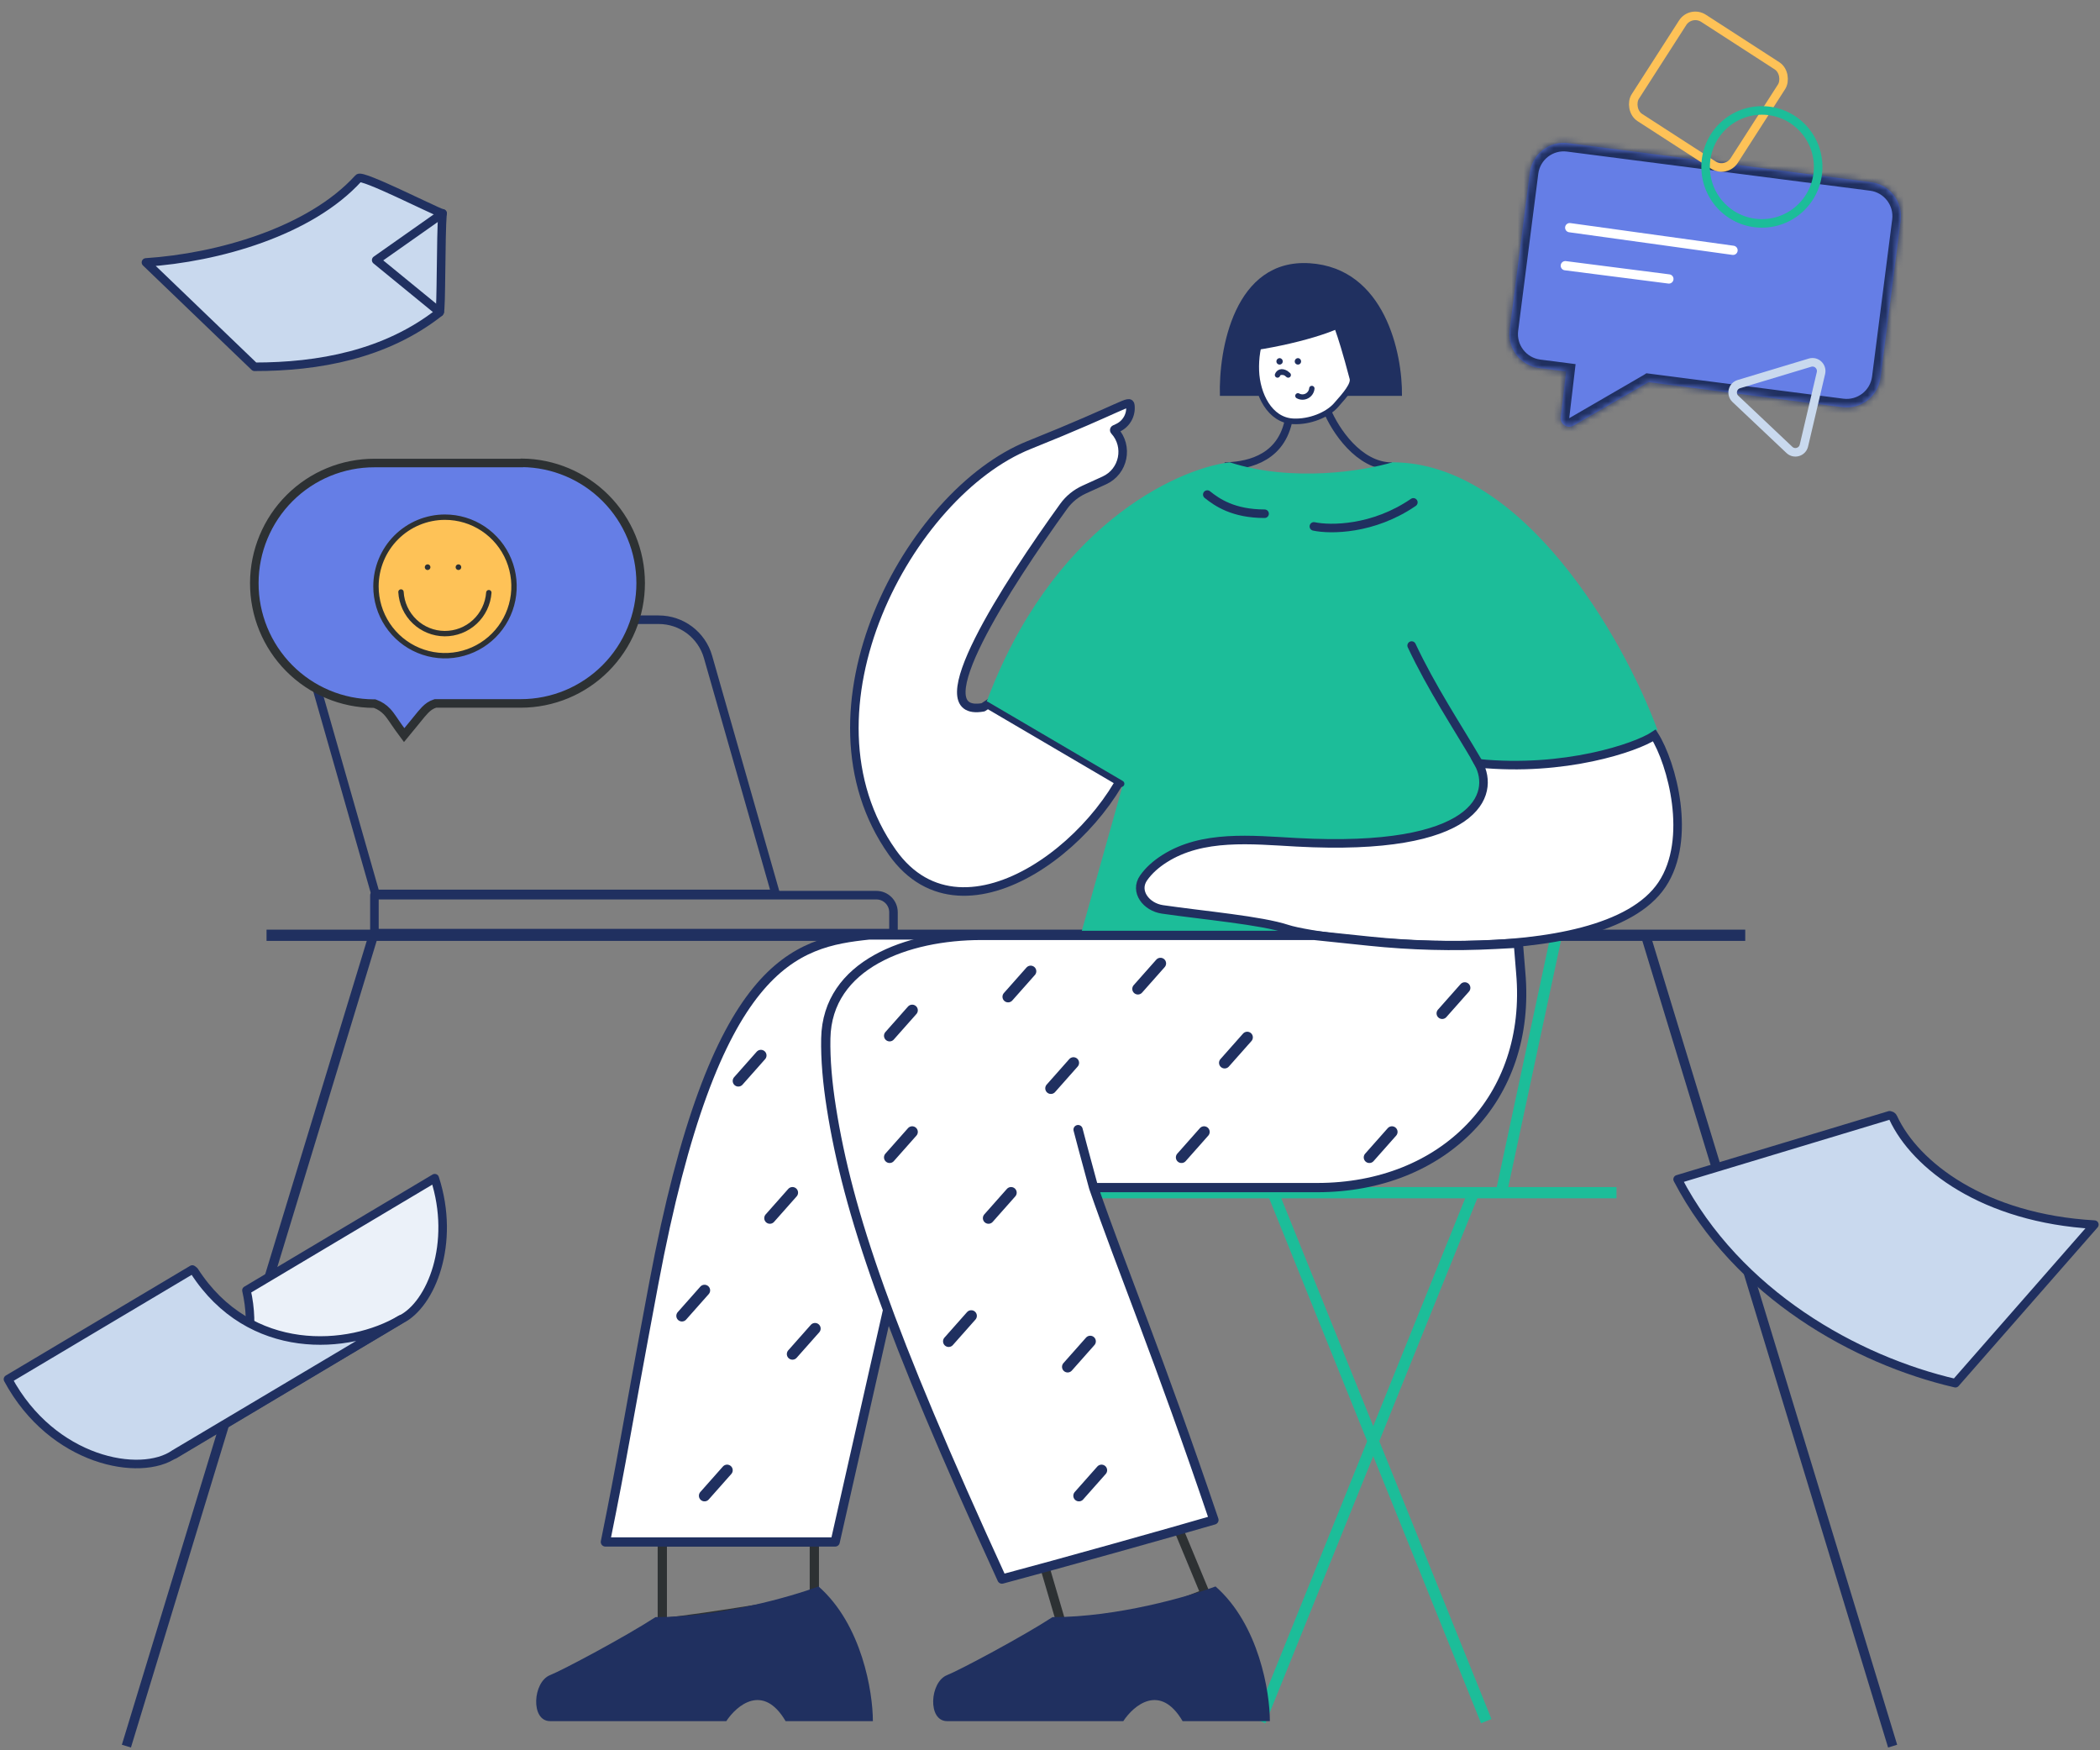<svg width="348" height="290" viewBox="0 0 348 290" fill="none" xmlns="http://www.w3.org/2000/svg">
<rect x="0" y="0" width="348" height="290" fill="#808080" stroke="none"/>
<path d="M147.887 141.244C159.912 158.198 184.55 138.237 188.474 122.453L168.18 113.691L162.919 117.192C152.492 119.048 166.986 96.755 176.265 83.894C177.139 82.682 178.314 81.733 179.674 81.114L183.002 79.6C186.216 78.136 187.067 73.963 184.683 71.358C184.617 71.286 184.64 71.171 184.728 71.129L185.252 70.884C186.669 70.222 187.5 68.724 187.313 67.171C187.174 66.11 186.44 67.355 170.52 73.743C150.621 81.729 131.235 117.769 147.887 141.244Z" fill="white" stroke="#203060" stroke-width="1.416" stroke-linecap="round" stroke-linejoin="round"/>
<path d="M257.855 155.232L248.862 197.268" stroke="#1CBD99" stroke-width="1.862"/>
<path d="M61.92 154.837L20.947 289.312" stroke="#203060" stroke-width="1.572"/>
<path d="M272.661 154.837L313.635 289.312" stroke="#203060" stroke-width="1.572"/>
<path d="M289.211 154.963L44.169 154.963" stroke="#203060" stroke-width="1.862"/>
<path d="M244.409 197.053L208.838 285.17" stroke="#1CBD99" stroke-width="1.862"/>
<path d="M210.719 197.053L246.29 285.17" stroke="#1CBD99" stroke-width="1.862"/>
<path d="M202.157 65.59H209.802H223.751H232.326C232.43 58.6 229.516 44.419 217.035 43.615C204.554 42.812 201.916 57.93 202.157 65.59Z" fill="#203060"/>
<path d="M214.286 69.809C217.02 69.944 219.954 68.759 221.384 67.149C222.958 65.375 224.385 63.732 224.11 62.684C221.84 54.034 220.941 52.711 220.941 52.711C220.941 52.711 219.123 50.229 215.568 50.205C212.79 50.186 210.431 52.254 209.363 54.819C208.391 57.15 208.112 59.415 208.187 61.434C208.332 65.322 210.4 69.617 214.286 69.809Z" fill="white" stroke="#203060" stroke-width="0.931"/>
<path d="M211.701 62.132C211.888 61.647 212.387 61.413 213.088 61.819L213.478 62.132" fill="#203060"/>
<path d="M211.701 62.132C211.888 61.647 212.387 61.413 213.088 61.819L213.478 62.132" stroke="#203060" stroke-width="0.891" stroke-linecap="round" stroke-linejoin="round"/>
<path d="M212.044 59.332C212.186 59.337 212.321 59.396 212.42 59.498C212.519 59.6 212.574 59.737 212.574 59.88C212.574 60.021 212.518 60.156 212.419 60.255C212.319 60.355 212.185 60.411 212.044 60.411C211.904 60.411 211.769 60.355 211.669 60.255C211.57 60.156 211.514 60.021 211.514 59.88C211.514 59.737 211.569 59.6 211.668 59.498C211.767 59.396 211.902 59.337 212.044 59.332Z" fill="#203060"/>
<path d="M215.083 59.332C215.225 59.337 215.359 59.396 215.458 59.498C215.557 59.6 215.613 59.737 215.613 59.88C215.613 60.021 215.557 60.156 215.457 60.255C215.358 60.355 215.223 60.411 215.083 60.411C214.942 60.411 214.807 60.355 214.708 60.255C214.609 60.156 214.553 60.021 214.553 59.88C214.553 59.737 214.608 59.6 214.707 59.498C214.806 59.396 214.941 59.337 215.083 59.332Z" fill="#203060"/>
<path d="M217.39 64.369C217.365 64.627 217.277 64.875 217.133 65.091C216.989 65.306 216.794 65.483 216.565 65.604C216.336 65.725 216.081 65.787 215.822 65.784C215.563 65.781 215.309 65.714 215.083 65.588" stroke="#203060" stroke-width="0.891" stroke-linecap="round" stroke-linejoin="round"/>
<path d="M202.949 77.248C205.957 77.16 212.003 76.489 213.491 69.86M219.943 68.065C221.207 71.126 225.121 77.248 230.665 77.248" stroke="#203060" stroke-width="1.274"/>
<path d="M173.304 260.226L176.351 270.604C182.527 270.02 190.575 267.753 199.729 264.061L195.479 253.83" stroke="#2D3133" stroke-width="1.533"/>
<path d="M218.019 160.927C219.449 166.028 225.645 176.803 238.989 179.097" stroke="#203060" stroke-width="1.533" stroke-linecap="round" stroke-linejoin="round"/>
<path d="M109.753 268.856V255.483H134.947V265.063C134.947 265.063 117.133 268.113 109.753 268.856Z" stroke="#2D3133" stroke-width="1.533"/>
<path d="M108.341 212.635C118.369 159.152 131.827 156.194 144.052 154.91H153.147L147.111 216.966L138.399 255.483H100.323C103.346 240.575 103.346 239.275 108.341 212.635Z" fill="white" stroke="#203060" stroke-width="1.533" stroke-linecap="round" stroke-linejoin="round"/>
<path d="M203.771 76.597C214.223 79.979 226.107 78.006 230.742 76.597C252.319 76.597 269.042 105.7 274.661 120.92C269.605 125.538 254.41 127.191 244.558 125.99L254.49 154.615H179.165L186.121 129.868L163.315 116.762C174.103 87.336 194.781 77.725 203.771 76.597Z" fill="#1CBD99"/>
<path d="M217.726 87.219C220.439 87.797 227.537 87.811 234.213 83.237" stroke="#203060" stroke-width="1.416" stroke-linecap="round"/>
<path d="M233.93 106.961C237.268 114.041 241.341 120.139 244.869 126.157" stroke="#203060" stroke-width="1.416" stroke-linecap="round" stroke-linejoin="round"/>
<path d="M200.065 81.943C201.688 83.246 204.393 85.118 209.56 85.118" stroke="#203060" stroke-width="1.416" stroke-linecap="round"/>
<path d="M214.855 139.558C244.855 141.185 247.818 131.571 245.011 126.472C259.203 127.895 271.113 123.885 274.154 121.851C277.064 126.472 280.469 138.995 275.423 146.558C265.371 161.621 219.114 155.842 213.333 153.931C208.965 152.487 199.532 151.675 192.633 150.675C189.937 150.284 187.947 147.694 189.508 145.461C190.389 144.203 191.588 143.159 192.944 142.293C199.27 138.252 207.36 139.151 214.855 139.558Z" fill="white" stroke="#203060" stroke-width="1.416"/>
<path d="M91.16 277.544C93.201 276.741 103.713 271.141 108.625 267.939C119.322 267.939 131.094 264.55 135.642 262.855C142.846 269.182 144.648 280.368 144.648 285.17H130.184C126.473 278.843 122.088 282.534 120.36 285.17H91.16C87.885 285.17 88.282 278.676 91.16 277.544Z" fill="#203060"/>
<path d="M156.948 277.544C158.989 276.741 169.501 271.141 174.414 267.939C185.111 267.939 196.882 264.55 201.431 262.855C208.635 269.182 210.436 280.368 210.436 285.17H195.973C192.261 278.843 187.877 282.534 186.148 285.17H156.948C153.674 285.17 154.07 278.676 156.948 277.544Z" fill="#203060"/>
<path d="M163.445 116.745L185.793 129.859" stroke="#203060" stroke-width="1.062" stroke-linecap="round" stroke-linejoin="round"/>
<path d="M224.191 52.844C223.012 54.695 214.185 57.238 206.62 58.226L213.293 47.639L224.191 52.844Z" fill="#203060"/>
<path d="M181.709 197.615H267.874" stroke="#1CBD99" stroke-width="1.862"/>
<path d="M162.625 154.986H217.787L226.892 155.936C233.839 156.661 240.833 156.841 247.808 156.474L251.61 156.274C251.735 157.969 251.869 159.603 252.009 161.18C253.851 182 239.181 196.769 218.281 196.769H181.23C185.975 210.444 191.965 224.657 201.167 251.839C194.748 253.719 175.422 259.145 166.04 261.634C147.145 220.425 140.496 200.813 137.777 183.592C137.112 179.379 136.778 175.526 136.845 172.051C137.082 159.776 150.349 154.986 162.625 154.986Z" fill="white"/>
<path d="M178.653 187.163C178.653 187.163 179.832 191.695 181.23 196.769M181.23 196.769C185.975 210.444 191.965 224.657 201.167 251.839C194.748 253.719 175.422 259.145 166.04 261.634C147.145 220.425 140.496 200.813 137.777 183.592C137.112 179.379 136.778 175.526 136.845 172.051C137.082 159.776 150.349 154.986 162.625 154.986H217.787L226.892 155.936C233.839 156.661 240.833 156.841 247.808 156.474L251.61 156.274C251.735 157.969 251.869 159.603 252.009 161.18C253.851 182 239.181 196.769 218.281 196.769H181.23Z" stroke="#203060" stroke-width="1.533" stroke-linecap="round" stroke-linejoin="round"/>
<path d="M170.799 160.927L167.057 165.15" stroke="#203060" stroke-width="1.862" stroke-linecap="round" stroke-linejoin="round"/>
<path d="M151.164 167.391L147.421 171.614" stroke="#203060" stroke-width="1.862" stroke-linecap="round" stroke-linejoin="round"/>
<path d="M177.887 176.1L174.145 180.323" stroke="#203060" stroke-width="1.862" stroke-linecap="round" stroke-linejoin="round"/>
<path d="M167.55 197.609L163.808 201.832" stroke="#203060" stroke-width="1.862" stroke-linecap="round" stroke-linejoin="round"/>
<path d="M116.749 213.799L113.007 218.022" stroke="#203060" stroke-width="1.862" stroke-linecap="round" stroke-linejoin="round"/>
<path d="M135.063 220.129L131.321 224.352" stroke="#203060" stroke-width="1.862" stroke-linecap="round" stroke-linejoin="round"/>
<path d="M131.32 197.609L127.578 201.832" stroke="#203060" stroke-width="1.862" stroke-linecap="round" stroke-linejoin="round"/>
<path d="M126.092 174.875L122.35 179.098" stroke="#203060" stroke-width="1.862" stroke-linecap="round" stroke-linejoin="round"/>
<path d="M120.491 243.604L116.749 247.827" stroke="#203060" stroke-width="1.862" stroke-linecap="round" stroke-linejoin="round"/>
<path d="M180.666 222.245L176.924 226.468" stroke="#203060" stroke-width="1.862" stroke-linecap="round" stroke-linejoin="round"/>
<path d="M182.538 243.604L178.795 247.827" stroke="#203060" stroke-width="1.862" stroke-linecap="round" stroke-linejoin="round"/>
<path d="M160.948 218.02L157.206 222.243" stroke="#203060" stroke-width="1.862" stroke-linecap="round" stroke-linejoin="round"/>
<path d="M242.731 163.678L238.989 167.902" stroke="#203060" stroke-width="1.862" stroke-linecap="round" stroke-linejoin="round"/>
<path d="M230.665 187.543L226.922 191.766" stroke="#203060" stroke-width="1.862" stroke-linecap="round" stroke-linejoin="round"/>
<path d="M192.307 159.623L188.565 163.846" stroke="#203060" stroke-width="1.862" stroke-linecap="round" stroke-linejoin="round"/>
<path d="M206.684 171.875L202.941 176.098" stroke="#203060" stroke-width="1.862" stroke-linecap="round" stroke-linejoin="round"/>
<path d="M151.164 187.543L147.421 191.766" stroke="#203060" stroke-width="1.862" stroke-linecap="round" stroke-linejoin="round"/>
<path d="M199.531 187.543L195.789 191.766" stroke="#203060" stroke-width="1.862" stroke-linecap="round" stroke-linejoin="round"/>
<path fill-rule="evenodd" clip-rule="evenodd" d="M28.881 241.005C36.109 236.686 43.651 226.045 40.839 213.797L72.045 195.211C75.549 206.009 71.448 216.145 66.435 218.62L28.881 241.005Z" fill="#EBF1F9"/>
<path d="M28.881 241.005C36.109 236.686 43.651 226.045 40.839 213.797L72.045 195.211C75.549 206.009 71.448 216.145 66.435 218.62L28.881 241.005Z" stroke="#203060" stroke-width="1.416" stroke-linecap="round" stroke-linejoin="round"/>
<path fill-rule="evenodd" clip-rule="evenodd" d="M66.419 218.604C57.871 223.695 41.389 224.909 32.181 210.58L31.867 210.343L1.321 228.519C8.69 242.202 23.319 244.835 28.913 240.909L66.419 218.604Z" fill="#C9D9EE"/>
<path d="M66.419 218.604C57.871 223.695 41.389 224.909 32.181 210.58L31.867 210.343L1.321 228.519C8.69 242.202 23.319 244.835 28.913 240.909L66.419 218.604Z" stroke="#203060" stroke-width="1.416" stroke-linecap="round" stroke-linejoin="round"/>
<path fill-rule="evenodd" clip-rule="evenodd" d="M313.132 184.789L278.006 195.392C287.928 214.428 307.584 225.372 324.04 229.18L347.065 202.904C328.754 201.863 317.386 193.121 313.727 185.199C313.591 184.892 313.438 184.875 313.132 184.789Z" fill="#C9D9EE"/>
<path d="M313.132 184.789L278.006 195.392C287.928 214.428 307.584 225.372 324.04 229.18L347.065 202.904C328.754 201.863 317.386 193.121 313.727 185.199C313.591 184.892 313.438 184.875 313.132 184.789Z" stroke="#203060" stroke-width="1.416" stroke-linecap="round" stroke-linejoin="round"/>
<path fill-rule="evenodd" clip-rule="evenodd" d="M42.181 60.773L24.186 43.481C36.01 42.707 51.362 38.406 59.417 29.526C60.011 28.866 71.532 34.74 73.328 35.374C73.024 39.028 73.15 51.499 72.847 51.74C63.894 58.782 52.74 60.773 42.181 60.773Z" fill="#C9D9EE"/>
<path d="M42.181 60.773L24.186 43.481C36.01 42.707 51.362 38.406 59.417 29.526C60.011 28.866 71.532 34.74 73.328 35.374C73.024 39.028 73.15 51.499 72.847 51.74C63.894 58.782 52.74 60.773 42.181 60.773Z" stroke="#203060" stroke-width="1.416" stroke-linecap="round" stroke-linejoin="round"/>
<path d="M73.353 35.348L62.339 43.1L72.873 51.715" stroke="#203060" stroke-width="1.416" stroke-linecap="round" stroke-linejoin="round"/>
<path d="M145.23 148.318H62.048V154.612H148.062V151.151C148.062 149.586 146.794 148.318 145.23 148.318Z" stroke="#203060" stroke-width="1.416" stroke-linecap="round" stroke-linejoin="round"/>
<path d="M109.163 102.681C112.958 102.681 116.292 105.197 117.333 108.846L128.542 148.114H62.22L49.252 102.681H109.163Z" stroke="#203060" stroke-width="1.416"/>
<path d="M86.256 76.718H86.471L86.516 76.688C91.707 76.744 96.673 78.836 100.348 82.523C104.074 86.261 106.167 91.331 106.167 96.618C106.167 101.904 104.074 106.974 100.348 110.712C96.623 114.449 91.57 116.548 86.303 116.548H72.276H72.165L72.058 116.583C71.413 116.792 70.93 117.138 70.435 117.641C70.034 118.049 69.596 118.592 69.048 119.271C68.952 119.39 68.854 119.512 68.751 119.639C68.751 119.64 68.75 119.64 68.749 119.641L66.978 121.795L66.067 120.558L66.064 120.554C65.852 120.27 65.643 119.959 65.42 119.627C65.337 119.504 65.252 119.377 65.165 119.249C64.854 118.791 64.512 118.31 64.145 117.916L64.143 117.913C63.6 117.335 62.93 116.893 62.186 116.622L62.069 116.58L61.946 116.58C56.678 116.564 51.632 114.449 47.918 110.7C44.204 106.951 42.126 101.875 42.142 96.588C42.158 91.302 44.266 86.238 48.003 82.512C51.74 78.786 56.798 76.702 62.066 76.718H62.068H86.256Z" fill="#657EE6" stroke="#2D3133" stroke-width="1.416"/>
<path d="M73.727 85.689C75.99 85.686 78.204 86.356 80.088 87.616C81.971 88.876 83.44 90.668 84.308 92.766C85.175 94.864 85.403 97.173 84.963 99.4C84.522 101.628 83.432 103.674 81.831 105.28C80.23 106.886 78.191 107.98 75.97 108.422C73.749 108.864 71.448 108.636 69.357 107.765C67.266 106.895 65.48 105.421 64.224 103.531C62.968 101.642 62.3 99.421 62.303 97.15C62.307 94.111 63.512 91.198 65.653 89.05C67.795 86.902 70.698 85.693 73.727 85.689Z" fill="#FEC257" stroke="#2D3133" stroke-width="0.891" stroke-linecap="round" stroke-linejoin="round"/>
<path d="M81.005 98.196C80.871 100.05 80.039 101.783 78.678 103.043C77.317 104.304 75.528 104.997 73.676 104.984C71.823 104.97 70.046 104.249 68.703 102.968C67.361 101.687 66.555 99.942 66.449 98.087" stroke="#2D3133" stroke-width="0.891" stroke-linecap="round" stroke-linejoin="round"/>
<path fill-rule="evenodd" clip-rule="evenodd" d="M75.971 93.506C76.032 93.506 76.093 93.518 76.149 93.542C76.206 93.565 76.258 93.6 76.301 93.643C76.344 93.687 76.379 93.739 76.402 93.796C76.426 93.853 76.438 93.913 76.438 93.975C76.438 94.037 76.426 94.098 76.402 94.154C76.379 94.212 76.344 94.263 76.301 94.307C76.258 94.35 76.206 94.385 76.149 94.408C76.093 94.432 76.032 94.444 75.971 94.444C75.909 94.444 75.848 94.432 75.792 94.408C75.735 94.385 75.683 94.35 75.64 94.307C75.597 94.263 75.562 94.212 75.538 94.154C75.515 94.098 75.503 94.037 75.503 93.975C75.503 93.913 75.515 93.853 75.538 93.796C75.562 93.739 75.597 93.687 75.64 93.643C75.683 93.6 75.735 93.565 75.792 93.542C75.848 93.518 75.909 93.506 75.971 93.506Z" fill="#2D3133"/>
<path fill-rule="evenodd" clip-rule="evenodd" d="M70.875 93.506C70.966 93.509 71.055 93.539 71.13 93.593C71.205 93.646 71.262 93.72 71.295 93.806C71.328 93.892 71.335 93.986 71.316 94.076C71.296 94.166 71.25 94.248 71.184 94.312C71.118 94.376 71.035 94.419 70.945 94.436C70.855 94.453 70.761 94.443 70.677 94.407C70.592 94.371 70.52 94.311 70.469 94.234C70.419 94.157 70.392 94.067 70.392 93.975C70.392 93.912 70.404 93.85 70.429 93.792C70.453 93.734 70.489 93.682 70.534 93.638C70.579 93.594 70.632 93.56 70.691 93.537C70.75 93.515 70.812 93.504 70.875 93.506Z" fill="#2D3133"/>
<mask id="path-66-inside-1_5870_3392" fill="white">
<path fill-rule="evenodd" clip-rule="evenodd" d="M259.85 23.711C256.748 23.311 253.91 25.502 253.512 28.605L250.175 54.639C249.777 57.742 251.97 60.582 255.073 60.982L259.529 61.557L258.636 69.123C258.5 70.281 259.744 71.099 260.753 70.514L273.13 63.338C273.142 63.331 273.153 63.324 273.165 63.317L305.293 67.462C308.396 67.862 311.233 65.671 311.631 62.569L314.969 36.534C315.366 33.431 313.174 30.591 310.071 30.191L259.85 23.711Z"/>
</mask>
<path fill-rule="evenodd" clip-rule="evenodd" d="M259.85 23.711C256.748 23.311 253.91 25.502 253.512 28.605L250.175 54.639C249.777 57.742 251.97 60.582 255.073 60.982L259.529 61.557L258.636 69.123C258.5 70.281 259.744 71.099 260.753 70.514L273.13 63.338C273.142 63.331 273.153 63.324 273.165 63.317L305.293 67.462C308.396 67.862 311.233 65.671 311.631 62.569L314.969 36.534C315.366 33.431 313.174 30.591 310.071 30.191L259.85 23.711Z" fill="#657EE6"/>
<path d="M253.512 28.605L252.108 28.424L253.512 28.605ZM259.85 23.711L260.032 22.307L259.85 23.711ZM250.175 54.639L251.58 54.819L250.175 54.639ZM255.073 60.982L255.254 59.578H255.254L255.073 60.982ZM259.529 61.557L260.935 61.723L261.099 60.332L259.71 60.153L259.529 61.557ZM258.636 69.123L260.043 69.289L258.636 69.123ZM260.753 70.514L260.043 69.289H260.043L260.753 70.514ZM273.13 63.338L273.84 64.563L273.84 64.563L273.13 63.338ZM273.165 63.317L273.346 61.912L272.829 61.846L272.392 62.13L273.165 63.317ZM305.293 67.462L305.112 68.867L305.293 67.462ZM311.631 62.569L310.227 62.389V62.389L311.631 62.569ZM314.969 36.534L313.564 36.354V36.354L314.969 36.534ZM310.071 30.191L309.89 31.595L310.071 30.191ZM254.917 28.785C255.215 26.458 257.343 24.815 259.669 25.115L260.032 22.307C256.153 21.806 252.605 24.545 252.108 28.424L254.917 28.785ZM251.58 54.819L254.917 28.785L252.108 28.424L248.77 54.459L251.58 54.819ZM255.254 59.578C252.926 59.278 251.281 57.147 251.58 54.819L248.77 54.459C248.273 58.337 251.014 61.886 254.891 62.387L255.254 59.578ZM259.71 60.153L255.254 59.578L254.891 62.387L259.348 62.962L259.71 60.153ZM260.043 69.289L260.935 61.723L258.123 61.392L257.23 68.957L260.043 69.289ZM260.043 69.289H260.043L257.23 68.957C256.957 71.274 259.445 72.909 261.463 71.739L260.043 69.289ZM272.42 62.113L260.043 69.289L261.463 71.739L273.84 64.563L272.42 62.113ZM272.392 62.13C272.402 62.124 272.411 62.118 272.42 62.113L273.84 64.563C273.873 64.544 273.905 64.524 273.937 64.504L272.392 62.13ZM305.474 66.058L273.346 61.912L272.983 64.721L305.112 68.867L305.474 66.058ZM310.227 62.389C309.928 64.715 307.801 66.358 305.474 66.058L305.112 68.867C308.991 69.367 312.539 66.628 313.036 62.749L310.227 62.389ZM313.564 36.354L310.227 62.389L313.036 62.749L316.373 36.714L313.564 36.354ZM309.89 31.595C312.217 31.895 313.862 34.026 313.564 36.354L316.373 36.714C316.87 32.836 314.13 29.287 310.252 28.786L309.89 31.595ZM259.669 25.115L309.89 31.595L310.252 28.786L260.032 22.307L259.669 25.115Z" fill="#203060" mask="url(#path-66-inside-1_5870_3392)"/>
<path d="M287.581 66.09C286.77 65.324 287.09 63.963 288.157 63.641L299.937 60.089C300.999 59.769 302.015 60.722 301.758 61.813L298.934 73.823C298.678 74.914 297.345 75.311 296.537 74.549L287.581 66.09Z" stroke="#C9D9EE" stroke-width="1.416"/>
<path d="M260.125 37.722L287.188 41.474" stroke="white" stroke-width="1.533" stroke-linecap="round" stroke-linejoin="round"/>
<path d="M259.395 44.022L276.557 46.22" stroke="white" stroke-width="1.533" stroke-linecap="round" stroke-linejoin="round"/>
<rect x="0.212" y="0.98" width="19.521" height="19.549" rx="2.511" transform="matrix(0.84 0.543 -0.54 0.841 280.54 0.728)" stroke="#FEC257" stroke-width="1.416"/>
<path d="M301.294 27.656C301.294 32.826 297.117 37.014 291.969 37.014C286.821 37.014 282.644 32.826 282.644 27.656C282.644 22.485 286.821 18.298 291.969 18.298C297.117 18.298 301.294 22.485 301.294 27.656Z" stroke="#1CBD99" stroke-width="1.416"/>
</svg>

